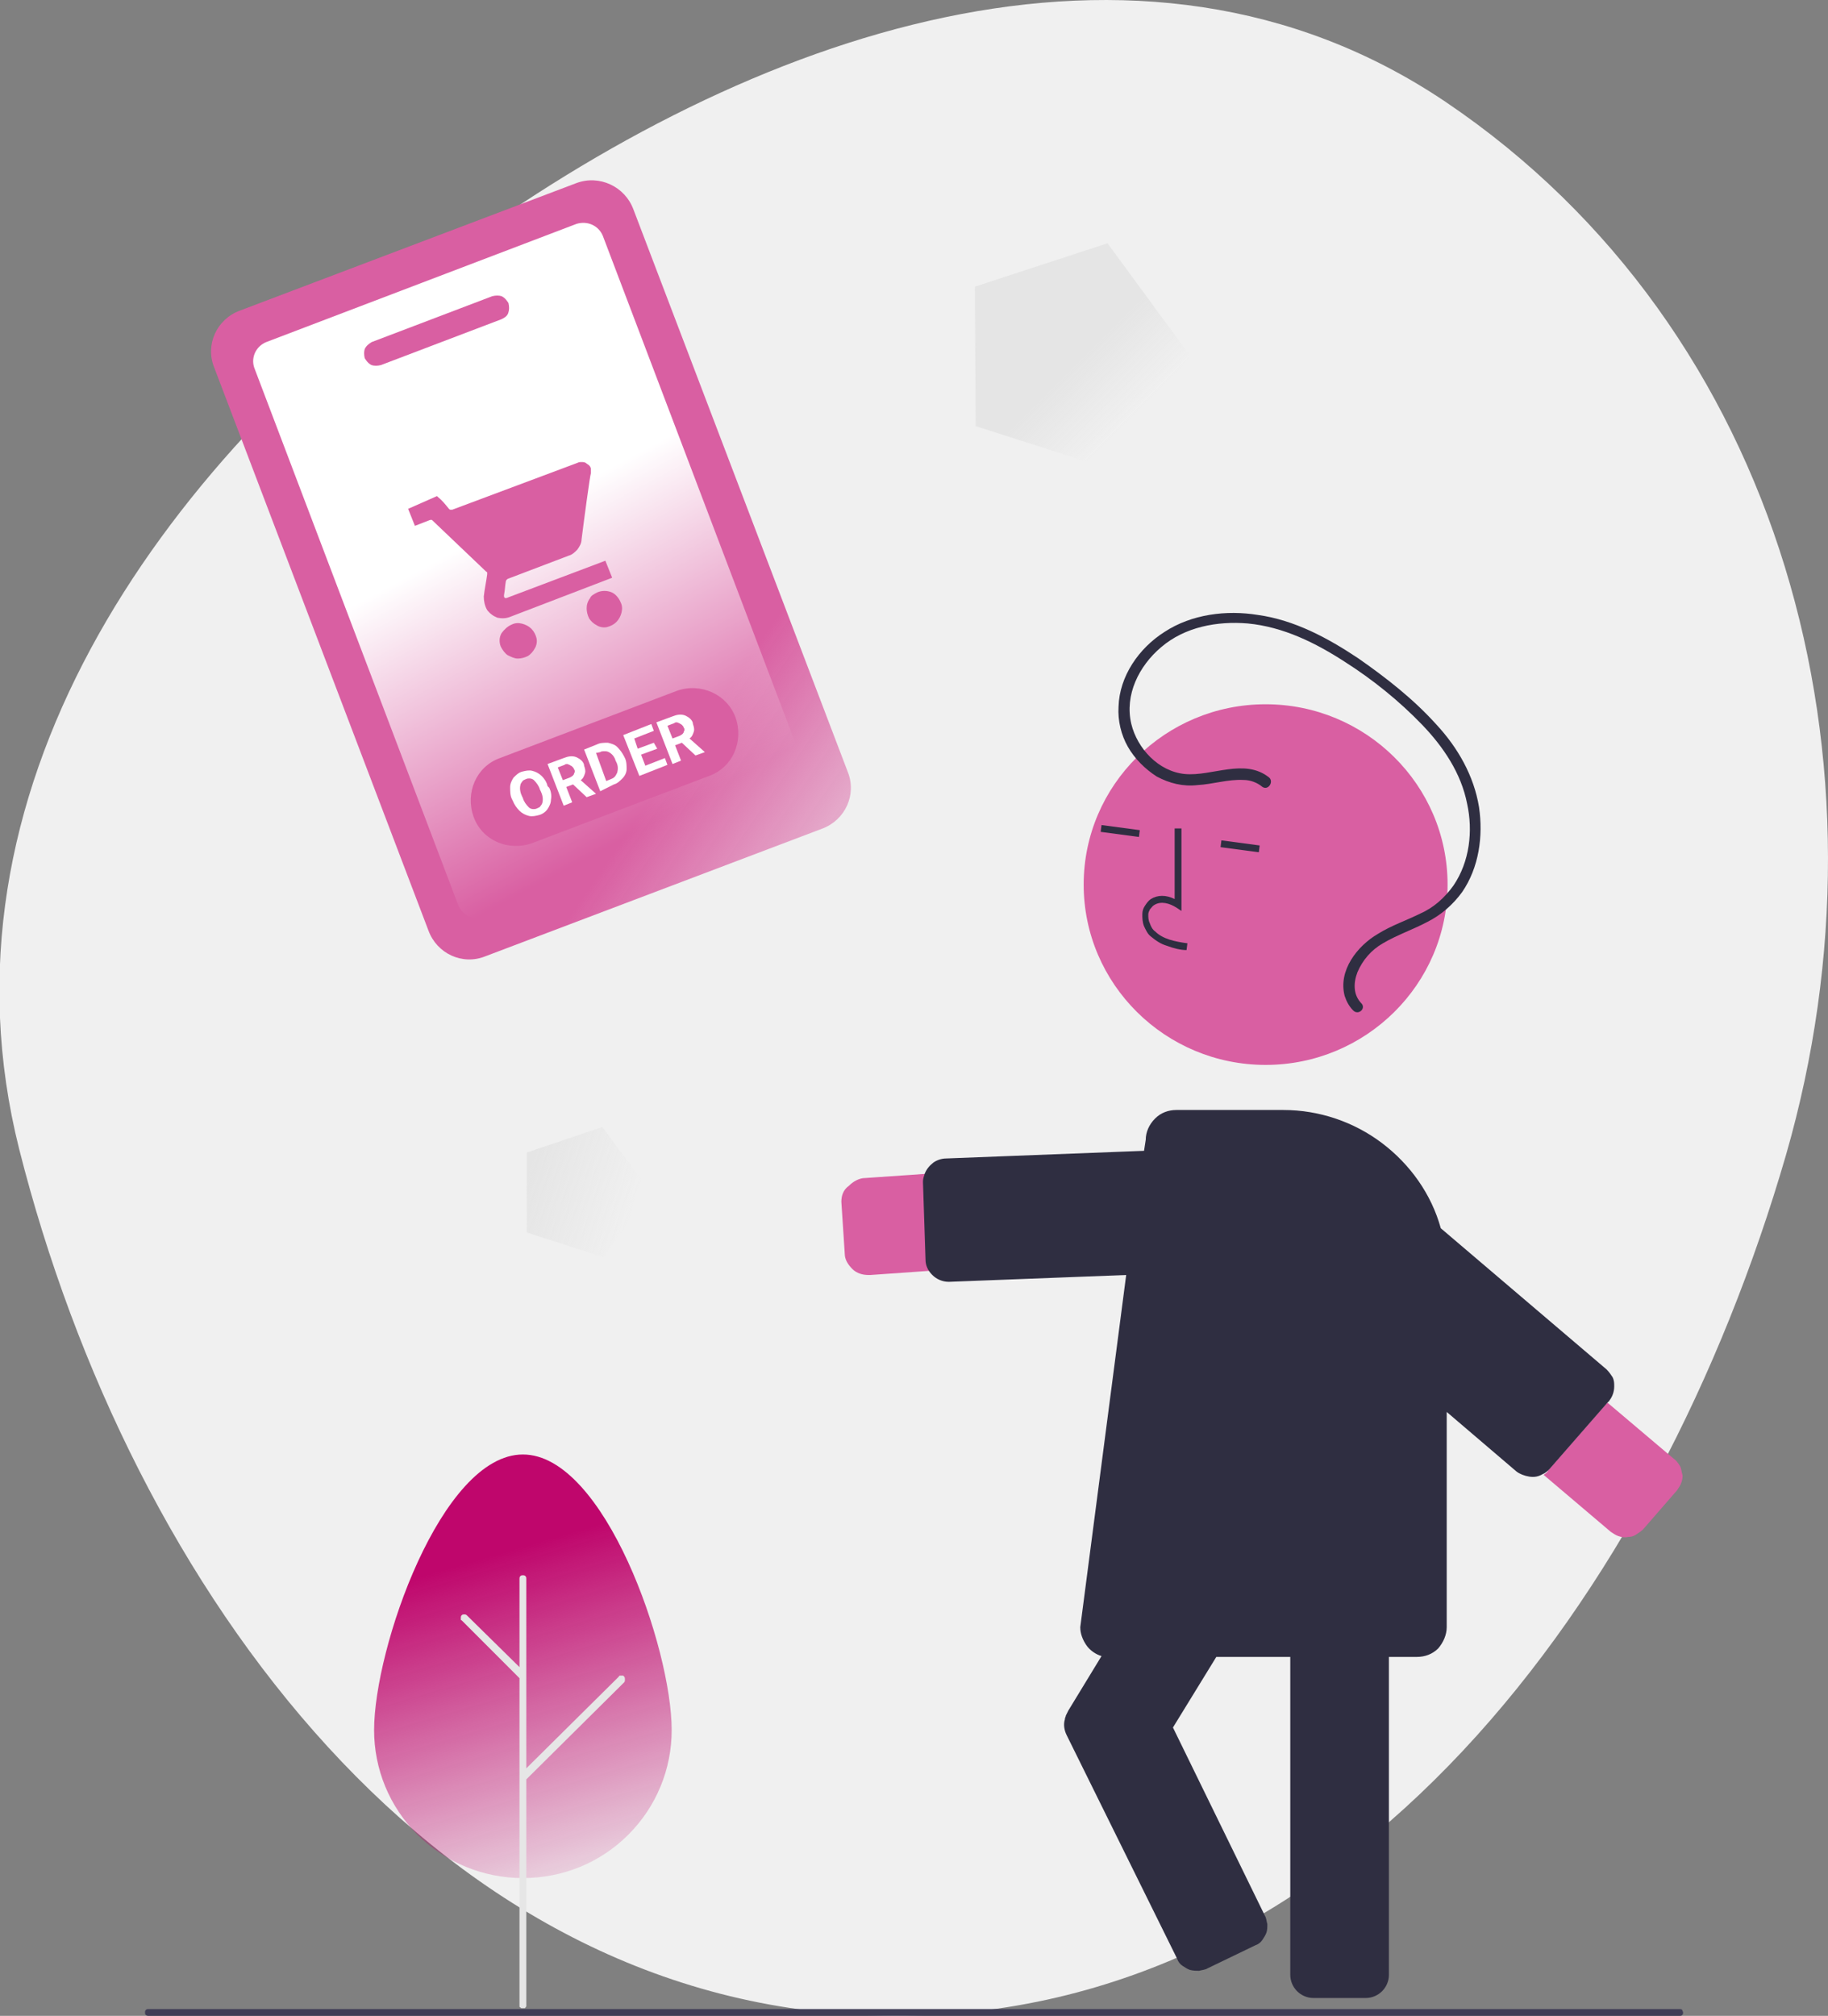 <svg id="eRwlz1gqxWN1" xmlns="http://www.w3.org/2000/svg" xmlns:xlink="http://www.w3.org/1999/xlink" viewBox="0 0 215 237" shape-rendering="geometricPrecision" text-rendering="geometricPrecision"><rect x="0" y="0" width="215" height="237" fill="#808080" stroke="none"/><style><![CDATA[#eRwlz1gqxWN17_tr {animation: eRwlz1gqxWN17_tr__tr 4000ms linear infinite normal forwards}@keyframes eRwlz1gqxWN17_tr__tr { 0% {transform: translate(61.5px,220.8px) rotate(0deg);animation-timing-function: cubic-bezier(0.44,0,0.53,1)} 42.5% {transform: translate(61.5px,220.8px) rotate(3.142deg);animation-timing-function: cubic-bezier(0.44,0,0.53,1)} 100% {transform: translate(61.5px,220.8px) rotate(0deg)}} #eRwlz1gqxWN19_to {animation: eRwlz1gqxWN19_to__to 4000ms linear infinite normal forwards}@keyframes eRwlz1gqxWN19_to__to { 0% {transform: translate(62.45px,67px);animation-timing-function: cubic-bezier(0.455,0,0.525,1)} 50% {transform: translate(62.45px,57px);animation-timing-function: cubic-bezier(0.455,0,0.525,1)} 100% {transform: translate(62.45px,67px)}}]]></style><defs><linearGradient id="eRwlz1gqxWN13-fill" x1="62.346" y1="137.411" x2="74.69" y2="141.446" spreadMethod="pad" gradientUnits="userSpaceOnUse" gradientTransform="matrix(1 0 0 1 0 0)"><stop id="eRwlz1gqxWN13-fill-0" offset="0%" stop-color="rgb(229,229,229)"/><stop id="eRwlz1gqxWN13-fill-1" offset="100%" stop-color="rgba(229,229,229,0)"/></linearGradient><linearGradient id="eRwlz1gqxWN14-fill" x1="118.588" y1="35.412" x2="133.088" y2="49.912" spreadMethod="pad" gradientUnits="userSpaceOnUse" gradientTransform="matrix(1 0 0 1 0 0)"><stop id="eRwlz1gqxWN14-fill-0" offset="52.6%" stop-color="rgb(229,229,229)"/><stop id="eRwlz1gqxWN14-fill-1" offset="97.4%" stop-color="rgba(229,229,229,0)"/></linearGradient><linearGradient id="eRwlz1gqxWN17-fill" x1="55.975" y1="183.467" x2="68.454" y2="226.203" spreadMethod="pad" gradientUnits="userSpaceOnUse" gradientTransform="matrix(1 0 0 1 0 0)"><stop id="eRwlz1gqxWN17-fill-0" offset="0%" stop-color="rgb(191,6,108)"/><stop id="eRwlz1gqxWN17-fill-1" offset="100%" stop-color="rgba(191,6,108,0)"/></linearGradient><linearGradient id="eRwlz1gqxWN20-fill" x1="84.549" y1="80.011" x2="115.549" y2="101.511" spreadMethod="pad" gradientUnits="userSpaceOnUse" gradientTransform="matrix(1 0 0 1 0 0)"><stop id="eRwlz1gqxWN20-fill-0" offset="0%" stop-color="rgb(217,95,162)"/><stop id="eRwlz1gqxWN20-fill-1" offset="100%" stop-color="rgba(217,95,162,0)"/></linearGradient><linearGradient id="eRwlz1gqxWN21-fill" x1="59.466" y1="59.178" x2="77.966" y2="93.678" spreadMethod="pad" gradientUnits="userSpaceOnUse" gradientTransform="matrix(1 0 0 1 0 0)"><stop id="eRwlz1gqxWN21-fill-0" offset="0%" stop-color="rgb(255,255,255)"/><stop id="eRwlz1gqxWN21-fill-1" offset="100%" stop-color="rgba(255,255,255,0)"/></linearGradient></defs><g id="eRwlz1gqxWN2" transform="matrix(1 0 0 1 -0.044 -0.001)"><path id="eRwlz1gqxWN3" d="M105.1,237C51.8,236.8,15.4,186.9,2.3,135.1C-8.2,93.3,18.3,55.2,53,29.8C88.2,3.9,133.9,-12.4,170.1,12C209.8,38.8,223.4,89.7,210.1,135.8C195.1,187.5,158.7,237.2,105.1,237Z" clip-rule="evenodd" fill="rgb(240,240,240)" fill-rule="evenodd" stroke="none" stroke-width="1"/><g id="eRwlz1gqxWN4"><path id="eRwlz1gqxWN5" d="M99,141.3L99.4,147.4C99.4,148.1,99.8,148.7,100.3,149.2C100.8,149.7,101.5,149.9,102.2,149.9L102.4,149.9L109.5,149.4C109.2,149,109.1,148.5,109.1,148.1L108.8,139C108.8,139,108.8,138.9,108.8,138.9C108.8,138.6,108.9,138.3,109,138L101.8,138.5C101.1,138.5,100.4,138.9,99.9,139.4C99.2,139.9,99,140.6,99,141.3Z" fill="rgb(217,95,162)" stroke="none" stroke-width="1"/><path id="eRwlz1gqxWN6" d="M148.9,125.2C160.7,125.2,170.3,115.7,170.3,104C170.3,92.3,160.7,82.8,148.9,82.8C137.1,82.8,127.5,92.3,127.5,104C127.5,115.7,137.1,125.2,148.9,125.2Z" fill="rgb(217,95,162)" stroke="none" stroke-width="1"/><path id="eRwlz1gqxWN7" d="M137.3,111.2C136.6,111,136,110.6,135.4,110.1C135,109.8,134.8,109.3,134.6,108.9C134.4,108.4,134.4,107.9,134.4,107.5C134.4,107.1,134.5,106.8,134.7,106.5C134.9,106.2,135.1,105.9,135.4,105.7C136.2,105.2,137.2,105.2,138.2,105.7L138.2,97.4L139,97.4L139,107.1L138.4,106.7C137.6,106.2,136.6,105.9,135.8,106.4C135.6,106.5,135.5,106.7,135.3,106.9C135.2,107.1,135.1,107.3,135.1,107.5C135.1,107.9,135.1,108.2,135.3,108.6C135.4,108.9,135.6,109.3,135.9,109.5C136.8,110.4,138.2,110.7,139.7,110.9L139.6,111.7C138.9,111.7,138.1,111.5,137.3,111.2Z" fill="rgb(47,46,65)" stroke="none" stroke-width="1"/><path id="eRwlz1gqxWN8" d="M129.6,97L129.5,97.8L134,98.4L134.1,97.6L129.6,97Z" fill="rgb(47,46,65)" stroke="none" stroke-width="1"/><path id="eRwlz1gqxWN9" d="M143.7,98.8L143.6,99.6L148.1,100.2L148.2,99.4L143.7,98.8Z" fill="rgb(47,46,65)" stroke="none" stroke-width="1"/><path id="eRwlz1gqxWN10" d="M181.6,173.4L189.5,180.1C189.8,180.3,190.1,180.5,190.4,180.6C190.7,180.7,191.1,180.8,191.5,180.7C191.9,180.7,192.2,180.6,192.5,180.4C192.8,180.2,193.1,180,193.3,179.8L197.3,175.2C197.5,174.9,197.7,174.6,197.8,174.3C197.9,174,198,173.6,197.9,173.3C197.8,173,197.8,172.6,197.6,172.3C197.4,172,197.2,171.7,196.9,171.5L189.1,164.9C189.1,164.9,189.1,165,189,165L182.1,172.9C182.1,173,181.9,173.2,181.6,173.4Z" fill="rgb(217,95,162)" stroke="none" stroke-width="1"/><path id="eRwlz1gqxWN11" d="M149.3,91.4C146.4,89.1,142.6,91.3,139.4,91C136.3,90.7,133.8,88,133.1,85.1C132.3,81.7,134,78.3,136.6,76.1C139.4,73.7,143.2,73,146.8,73.3C151,73.7,154.8,75.6,158.2,77.8C161.5,79.9,164.6,82.4,167.3,85.2C169.8,87.8,171.9,90.9,172.6,94.5C173.3,97.7,172.9,101.3,171,104.1C170,105.5,168.7,106.7,167.1,107.4C165.5,108.2,163.7,108.8,162.1,109.8C159.7,111.2,157.4,114.1,158.2,117.1C158.4,117.7,158.7,118.3,159.2,118.8C159.8,119.4,160.7,118.6,160.2,118C159.2,117,159.2,115.6,159.7,114.3C160.3,112.9,161.3,111.7,162.7,110.9C164.4,109.9,166.2,109.3,167.9,108.4C169.5,107.6,170.9,106.4,172,104.9C174,102,174.5,98.3,174,94.9C173.4,91.2,171.5,87.9,169,85.2C166.3,82.2,163.1,79.7,159.8,77.4C156.2,75,152.3,72.9,148,72.3C144.3,71.7,140.2,72.2,137,74.3C134,76.2,131.7,79.5,131.6,83.1C131.5,84.7,131.9,86.4,132.7,87.8C133.5,89.2,134.7,90.4,136.1,91.3C137.6,92.1,139.2,92.5,140.9,92.3C142.7,92.2,144.5,91.6,146.3,91.7C147.1,91.7,147.9,92,148.5,92.5C149.2,93,149.9,91.9,149.3,91.4L149.3,91.4Z" fill="rgb(47,46,65)" stroke="none" stroke-width="1"/><path id="eRwlz1gqxWN12" d="M108.8,138C109,137.5,109.3,137.1,109.8,136.7C110.2,136.4,110.8,136.2,111.3,136.2L134.6,135.3L134.8,134C134.8,133.1,135.2,132.2,135.9,131.5C136.6,130.8,137.5,130.5,138.4,130.5L151,130.5C155.2,130.5,159.3,131.9,162.6,134.4C165.9,136.9,168.4,140.4,169.5,144.4L189,161C189.3,161.3,189.5,161.6,189.7,161.9C189.9,162.3,189.9,162.6,189.9,163C189.9,163.6,189.7,164.2,189.3,164.7C189.3,164.7,189.3,164.8,189.2,164.8L182.3,172.7C182.1,172.9,181.8,173.2,181.5,173.3C181,173.6,180.5,173.7,179.9,173.6C179.3,173.5,178.8,173.3,178.4,173L170.2,166L170.2,191.3C170.2,192.2,169.8,193.1,169.2,193.8C168.5,194.5,167.6,194.8,166.7,194.8L163.4,194.8L163.4,232.2C163.4,232.9,163.1,233.6,162.6,234.1C162.1,234.6,161.4,234.9,160.7,234.9L154.5,234.9C153.8,234.9,153.1,234.6,152.6,234.1C152.1,233.6,151.8,232.9,151.8,232.2L151.8,194.8L143.1,194.8L138,203.1L148.8,225.2C149,225.5,149,225.9,149.1,226.2C149.1,226.6,149.1,226.9,149,227.2C148.9,227.5,148.7,227.8,148.5,228.1C148.3,228.4,148,228.6,147.7,228.7L142.1,231.4C141.8,231.6,141.4,231.6,141.1,231.7C140.7,231.7,140.4,231.7,140,231.6C139.7,231.5,139.4,231.3,139.1,231.1C138.8,230.9,138.6,230.6,138.5,230.3L125.5,204C125.2,203.4,125.1,202.7,125.3,202.1C125.3,202.1,125.3,202,125.3,202C125.3,202,125.4,201.8,125.4,201.7C125.5,201.5,125.6,201.3,125.7,201.1L129.6,194.7C128.9,194.5,128.2,194,127.8,193.4C127.4,192.8,127.1,192.1,127.1,191.3L132.5,149.9L111.7,150.7L111.6,150.7C110.9,150.7,110.2,150.4,109.7,149.9C109.2,149.4,108.9,148.8,108.9,148.1L108.6,139C108.6,139,108.6,138.9,108.6,138.9C108.6,138.6,108.7,138.3,108.8,138Z" fill="rgb(47,46,65)" stroke="none" stroke-width="1"/></g><path id="eRwlz1gqxWN13" d="M62,135.5L62,144.9L71,147.8L76.5,140.1L70.9,132.5L62,135.5Z" clip-rule="evenodd" fill="url(#eRwlz1gqxWN13-fill)" fill-rule="evenodd" stroke="none" stroke-width="1"/><path id="eRwlz1gqxWN14" d="M114.7,33.7L114.8,50.1L130.4,55.1L140,41.8L130.3,28.6L114.7,33.7Z" clip-rule="evenodd" fill="url(#eRwlz1gqxWN14-fill)" fill-rule="evenodd" stroke="none" stroke-width="1"/><path id="eRwlz1gqxWN15" d="M17.5,237L197.6,237C197.7,237,197.8,237,197.9,236.9C198,236.8,198,236.7,198,236.6C198,236.5,197.9,236.4,197.9,236.3C197.8,236.2,197.7,236.2,197.6,236.2L17.5,236.2C17.4,236.2,17.3,236.2,17.2,236.3C17.1,236.4,17.1,236.5,17.1,236.6C17.1,236.7,17.1,236.8,17.2,236.9C17.2,236.9,17.3,237,17.5,237Z" fill="rgb(63,61,86)" stroke="none" stroke-width="1"/></g><g id="eRwlz1gqxWN16"><g id="eRwlz1gqxWN17_tr" transform="translate(61.5,220.8) rotate(0)"><path id="eRwlz1gqxWN17" d="M44,203.4C44,193.8,51.9,171,61.5,171C71.1,171,79,193.8,79,203.4C79,208,77.2,212.4,73.9,215.7C70.6,219,66.2,220.8,61.5,220.8C56.9,220.8,52.4,219,49.1,215.7C45.8,212.4,44,208,44,203.4Z" transform="translate(-61.5,-220.8)" fill="url(#eRwlz1gqxWN17-fill)" stroke="none" stroke-width="1"/></g><path id="eRwlz1gqxWN18" d="M73.4,197.1C73.4,197.1,73.3,197,73.3,197C73.2,197,73.2,197,73.1,197C73,197,73,197,72.9,197C72.8,197,72.8,197.1,72.8,197.1L61.9,207.9L61.9,185.6C61.9,185.5,61.9,185.4,61.8,185.3C61.7,185.2,61.6,185.2,61.5,185.2C61.4,185.2,61.3,185.2,61.2,185.3C61.1,185.4,61.1,185.5,61.1,185.6L61.1,196L54.9,189.9C54.8,189.8,54.7,189.8,54.6,189.8C54.5,189.8,54.4,189.8,54.3,189.9C54.2,190,54.2,190.1,54.2,190.2C54.2,190.3,54.2,190.3,54.2,190.4C54.2,190.5,54.3,190.5,54.3,190.5L61.1,197.3L61.1,235.7C61.1,235.8,61.1,235.8,61.1,235.9C61.1,236,61.2,236,61.2,236C61.2,236,61.3,236.1,61.3,236.1C61.4,236.1,61.4,236.1,61.5,236.1C61.6,236.1,61.6,236.1,61.7,236.1C61.8,236.1,61.8,236,61.8,236C61.8,236,61.9,235.9,61.9,235.9C61.9,235.8,61.9,235.8,61.9,235.7L61.9,209.2L73.4,197.8C73.5,197.7,73.5,197.6,73.5,197.5C73.5,197.3,73.5,197.2,73.4,197.1Z" fill="rgb(230,230,230)" stroke="none" stroke-width="1"/></g><g id="eRwlz1gqxWN19_to" transform="translate(62.45,67)"><g id="eRwlz1gqxWN19" transform="translate(-62.45,-64.577)"><path id="eRwlz1gqxWN20" d="M67.8,19.1L28.2,34.1C25.5,35.1,24.1,38.1,25.2,40.8L50.4,107C51.4,109.7,54.4,111.1,57.1,110L96.7,95C99.4,94,100.8,91,99.7,88.3L74.5,22.2C73.5,19.5,70.5,18.1,67.8,19.1Z" fill="url(#eRwlz1gqxWN20-fill)" stroke="none" stroke-width="1"/><path id="eRwlz1gqxWN21" d="M67.8,23.9L31.3,37.8C30.1,38.3,29.5,39.6,29.9,40.8L53.9,104C54.4,105.2,55.7,105.8,56.9,105.4L93.5,91.5C94.7,91,95.3,89.7,94.9,88.5L70.9,25.3C70.4,24.1,69.1,23.5,67.8,23.9Z" fill="url(#eRwlz1gqxWN21-fill)" stroke="none" stroke-width="1"/><path id="eRwlz1gqxWN22" d="M59,35.1L44.8,40.5C44.4,40.6,44,40.6,43.7,40.5C43.3,40.3,43.1,40,42.9,39.7C42.8,39.3,42.8,38.9,42.9,38.6C43.1,38.2,43.4,38,43.7,37.8L57.9,32.4C58.3,32.3,58.7,32.3,59,32.4C59.4,32.6,59.6,32.9,59.8,33.2C59.9,33.6,59.9,34,59.8,34.3C59.7,34.7,59.4,34.9,59,35.1Z" fill="rgb(217,95,162)" stroke="none" stroke-width="1"/><path id="eRwlz1gqxWN23" d="M79.6,78.8L58.8,86.7C56,87.7,54.7,90.8,55.7,93.6C56.7,96.4,59.8,97.7,62.6,96.7L83.4,88.8C86.2,87.8,87.5,84.7,86.5,81.9C85.5,79.2,82.4,77.8,79.6,78.8Z" fill="rgb(217,95,162)" stroke="none" stroke-width="1"/><path id="eRwlz1gqxWN24" d="M64.6,90.2C64.8,90.6,64.9,91.1,64.8,91.6C64.8,92,64.6,92.4,64.4,92.7C64.2,93,63.8,93.3,63.4,93.4C63,93.5,62.6,93.6,62.2,93.5C61.8,93.4,61.4,93.2,61.1,92.9C60.8,92.6,60.5,92.2,60.3,91.7L60.2,91.5C60,91.1,60,90.6,60,90.1C60,89.7,60.2,89.3,60.4,89C60.7,88.7,61,88.4,61.4,88.3C61.8,88.2,62.2,88.1,62.6,88.2C63,88.3,63.4,88.5,63.7,88.8C64,89.1,64.3,89.5,64.4,90L64.6,90.2ZM63.5,90.4C63.4,90,63.1,89.6,62.8,89.3C62.7,89.2,62.5,89.1,62.3,89.1C62.1,89.1,62,89.1,61.8,89.2C61.6,89.3,61.5,89.3,61.4,89.5C61.3,89.6,61.2,89.8,61.2,89.9C61.1,90.3,61.2,90.8,61.4,91.2L61.5,91.4C61.6,91.8,61.9,92.2,62.2,92.5C62.3,92.6,62.5,92.7,62.7,92.7C62.9,92.7,63,92.7,63.2,92.6C63.4,92.5,63.5,92.5,63.6,92.3C63.7,92.2,63.8,92,63.8,91.9C63.9,91.5,63.8,91,63.6,90.6L63.5,90.4Z" fill="rgb(255,255,255)" stroke="none" stroke-width="1"/><path id="eRwlz1gqxWN25" d="M67.4,89.8L66.6,90.1L67.3,91.9L66.3,92.3L64.4,87.4L66.3,86.7C66.8,86.5,67.3,86.4,67.8,86.6C68,86.7,68.2,86.8,68.4,87C68.6,87.2,68.7,87.4,68.7,87.6C68.8,87.9,68.9,88.2,68.8,88.5C68.7,88.8,68.6,89.1,68.3,89.3L70.1,90.9L69,91.3L67.4,89.8ZM66.2,89.3L67,89C67.2,88.9,67.4,88.8,67.5,88.6C67.5,88.5,67.6,88.4,67.6,88.3C67.6,88.2,67.6,88.1,67.5,88C67.5,87.9,67.4,87.8,67.3,87.7C67.2,87.6,67.1,87.6,67,87.5C66.9,87.5,66.8,87.4,66.7,87.4C66.6,87.4,66.5,87.4,66.4,87.5L65.6,87.8L66.2,89.3Z" fill="rgb(255,255,255)" stroke="none" stroke-width="1"/><path id="eRwlz1gqxWN26" d="M70.6,90.6L68.7,85.7L70.2,85.1C70.6,84.9,71,84.9,71.5,84.9C71.9,85,72.3,85.1,72.6,85.4C72.9,85.7,73.2,86.1,73.4,86.5L73.5,86.7C73.7,87.1,73.7,87.6,73.7,88C73.7,88.4,73.5,88.8,73.2,89.1C72.9,89.4,72.6,89.7,72.2,89.8L70.6,90.6ZM70.1,86.1L71.3,89.4L71.8,89.2C72,89.1,72.1,89.1,72.3,88.9C72.4,88.8,72.5,88.6,72.6,88.4C72.7,88,72.7,87.6,72.5,87.2L72.4,87C72.3,86.6,72,86.2,71.6,86C71.4,85.9,71.3,85.9,71.1,85.9C70.9,85.9,70.7,85.9,70.6,86L70.1,86.1Z" fill="rgb(255,255,255)" stroke="none" stroke-width="1"/><path id="eRwlz1gqxWN27" d="M77.3,85.6L75.4,86.3L75.9,87.6L78.2,86.7L78.5,87.5L75.2,88.8L73.3,84L76.6,82.7L76.9,83.5L74.6,84.4L75,85.6L76.9,84.9L77.3,85.6Z" fill="rgb(255,255,255)" stroke="none" stroke-width="1"/><path id="eRwlz1gqxWN28" d="M80.2,84.9L79.4,85.2L80.1,87L79.1,87.4L77.2,82.5L79.1,81.8C79.6,81.6,80.1,81.5,80.6,81.7C80.8,81.8,81,81.9,81.2,82.1C81.4,82.3,81.5,82.5,81.5,82.7C81.6,83,81.7,83.3,81.6,83.6C81.5,83.9,81.4,84.2,81.1,84.4L82.9,86L81.8,86.4L80.2,84.9ZM79.1,84.4L79.9,84.1C80.1,84,80.3,83.9,80.4,83.7C80.4,83.6,80.5,83.5,80.5,83.4C80.5,83.3,80.5,83.2,80.4,83.1C80.4,83,80.3,82.9,80.2,82.8C80.1,82.7,80,82.7,79.9,82.6C79.8,82.6,79.7,82.5,79.6,82.5C79.5,82.5,79.4,82.5,79.3,82.6L78.5,82.9L79.1,84.4Z" fill="rgb(255,255,255)" stroke="none" stroke-width="1"/><path id="eRwlz1gqxWN29" d="M51.4,55.9L51.5,56C52,56.4,52.4,56.9,52.8,57.4C52.9,57.5,52.9,57.5,53,57.5C53.1,57.5,53.2,57.5,53.2,57.5L67.9,52C68.1,51.9,68.2,51.9,68.4,51.9C68.6,51.9,68.7,51.9,68.9,52C69,52.1,69.2,52.2,69.3,52.3C69.4,52.4,69.5,52.6,69.5,52.7C69.5,52.9,69.5,53,69.5,53.2C69.4,53.4,68.7,58.6,68.4,61C68.4,61.4,68.2,61.8,67.9,62.2C67.6,62.5,67.3,62.8,66.9,62.9L59.8,65.6C59.7,65.6,59.7,65.7,59.6,65.7C59.6,65.8,59.5,65.8,59.5,65.9C59.4,66.4,59.4,66.9,59.3,67.4C59.2,67.9,59.4,68,59.8,67.8L71.2,63.5L72,65.5L60,70.1C59.5,70.3,59,70.3,58.5,70.2C58,70,57.6,69.7,57.3,69.3C57,68.8,56.9,68.2,56.9,67.7C57,66.8,57.2,65.9,57.3,65.1C57.3,65,57.3,65,57.3,64.9C57.3,64.8,57.2,64.8,57.2,64.8C55.1,62.8,53,60.8,50.9,58.8C50.9,58.8,50.8,58.7,50.8,58.7C50.7,58.7,50.7,58.7,50.6,58.7L48.8,59.4L48,57.4L51.4,55.9Z" fill="rgb(217,95,162)" stroke="none" stroke-width="1"/><path id="eRwlz1gqxWN30" d="M60.2,71C60.6,70.8,61,70.8,61.4,70.9C61.8,71,62.2,71.2,62.5,71.5C62.8,71.8,63,72.2,63.1,72.6C63.2,73,63.1,73.5,62.9,73.8C62.7,74.2,62.4,74.5,62.1,74.7C61.7,74.9,61.3,75,60.9,75C60.5,75,60.1,74.8,59.7,74.6C59.4,74.4,59.1,74,58.9,73.6C58.7,73.1,58.7,72.5,59,72C59.3,71.6,59.7,71.2,60.2,71Z" fill="rgb(217,95,162)" stroke="none" stroke-width="1"/><path id="eRwlz1gqxWN31" d="M70.3,67.2C70.8,67,71.4,67,71.9,67.2C72.4,67.4,72.8,67.9,73,68.4C73.2,68.8,73.2,69.2,73.1,69.6C73,70,72.8,70.4,72.5,70.7C72.2,71,71.8,71.2,71.4,71.3C71,71.4,70.5,71.3,70.2,71.1C69.8,70.9,69.5,70.6,69.3,70.3C69.1,69.9,69,69.5,69,69.1C69,68.7,69.1,68.3,69.4,67.9C69.5,67.6,69.9,67.4,70.3,67.2Z" fill="rgb(217,95,162)" stroke="none" stroke-width="1"/></g></g></svg>